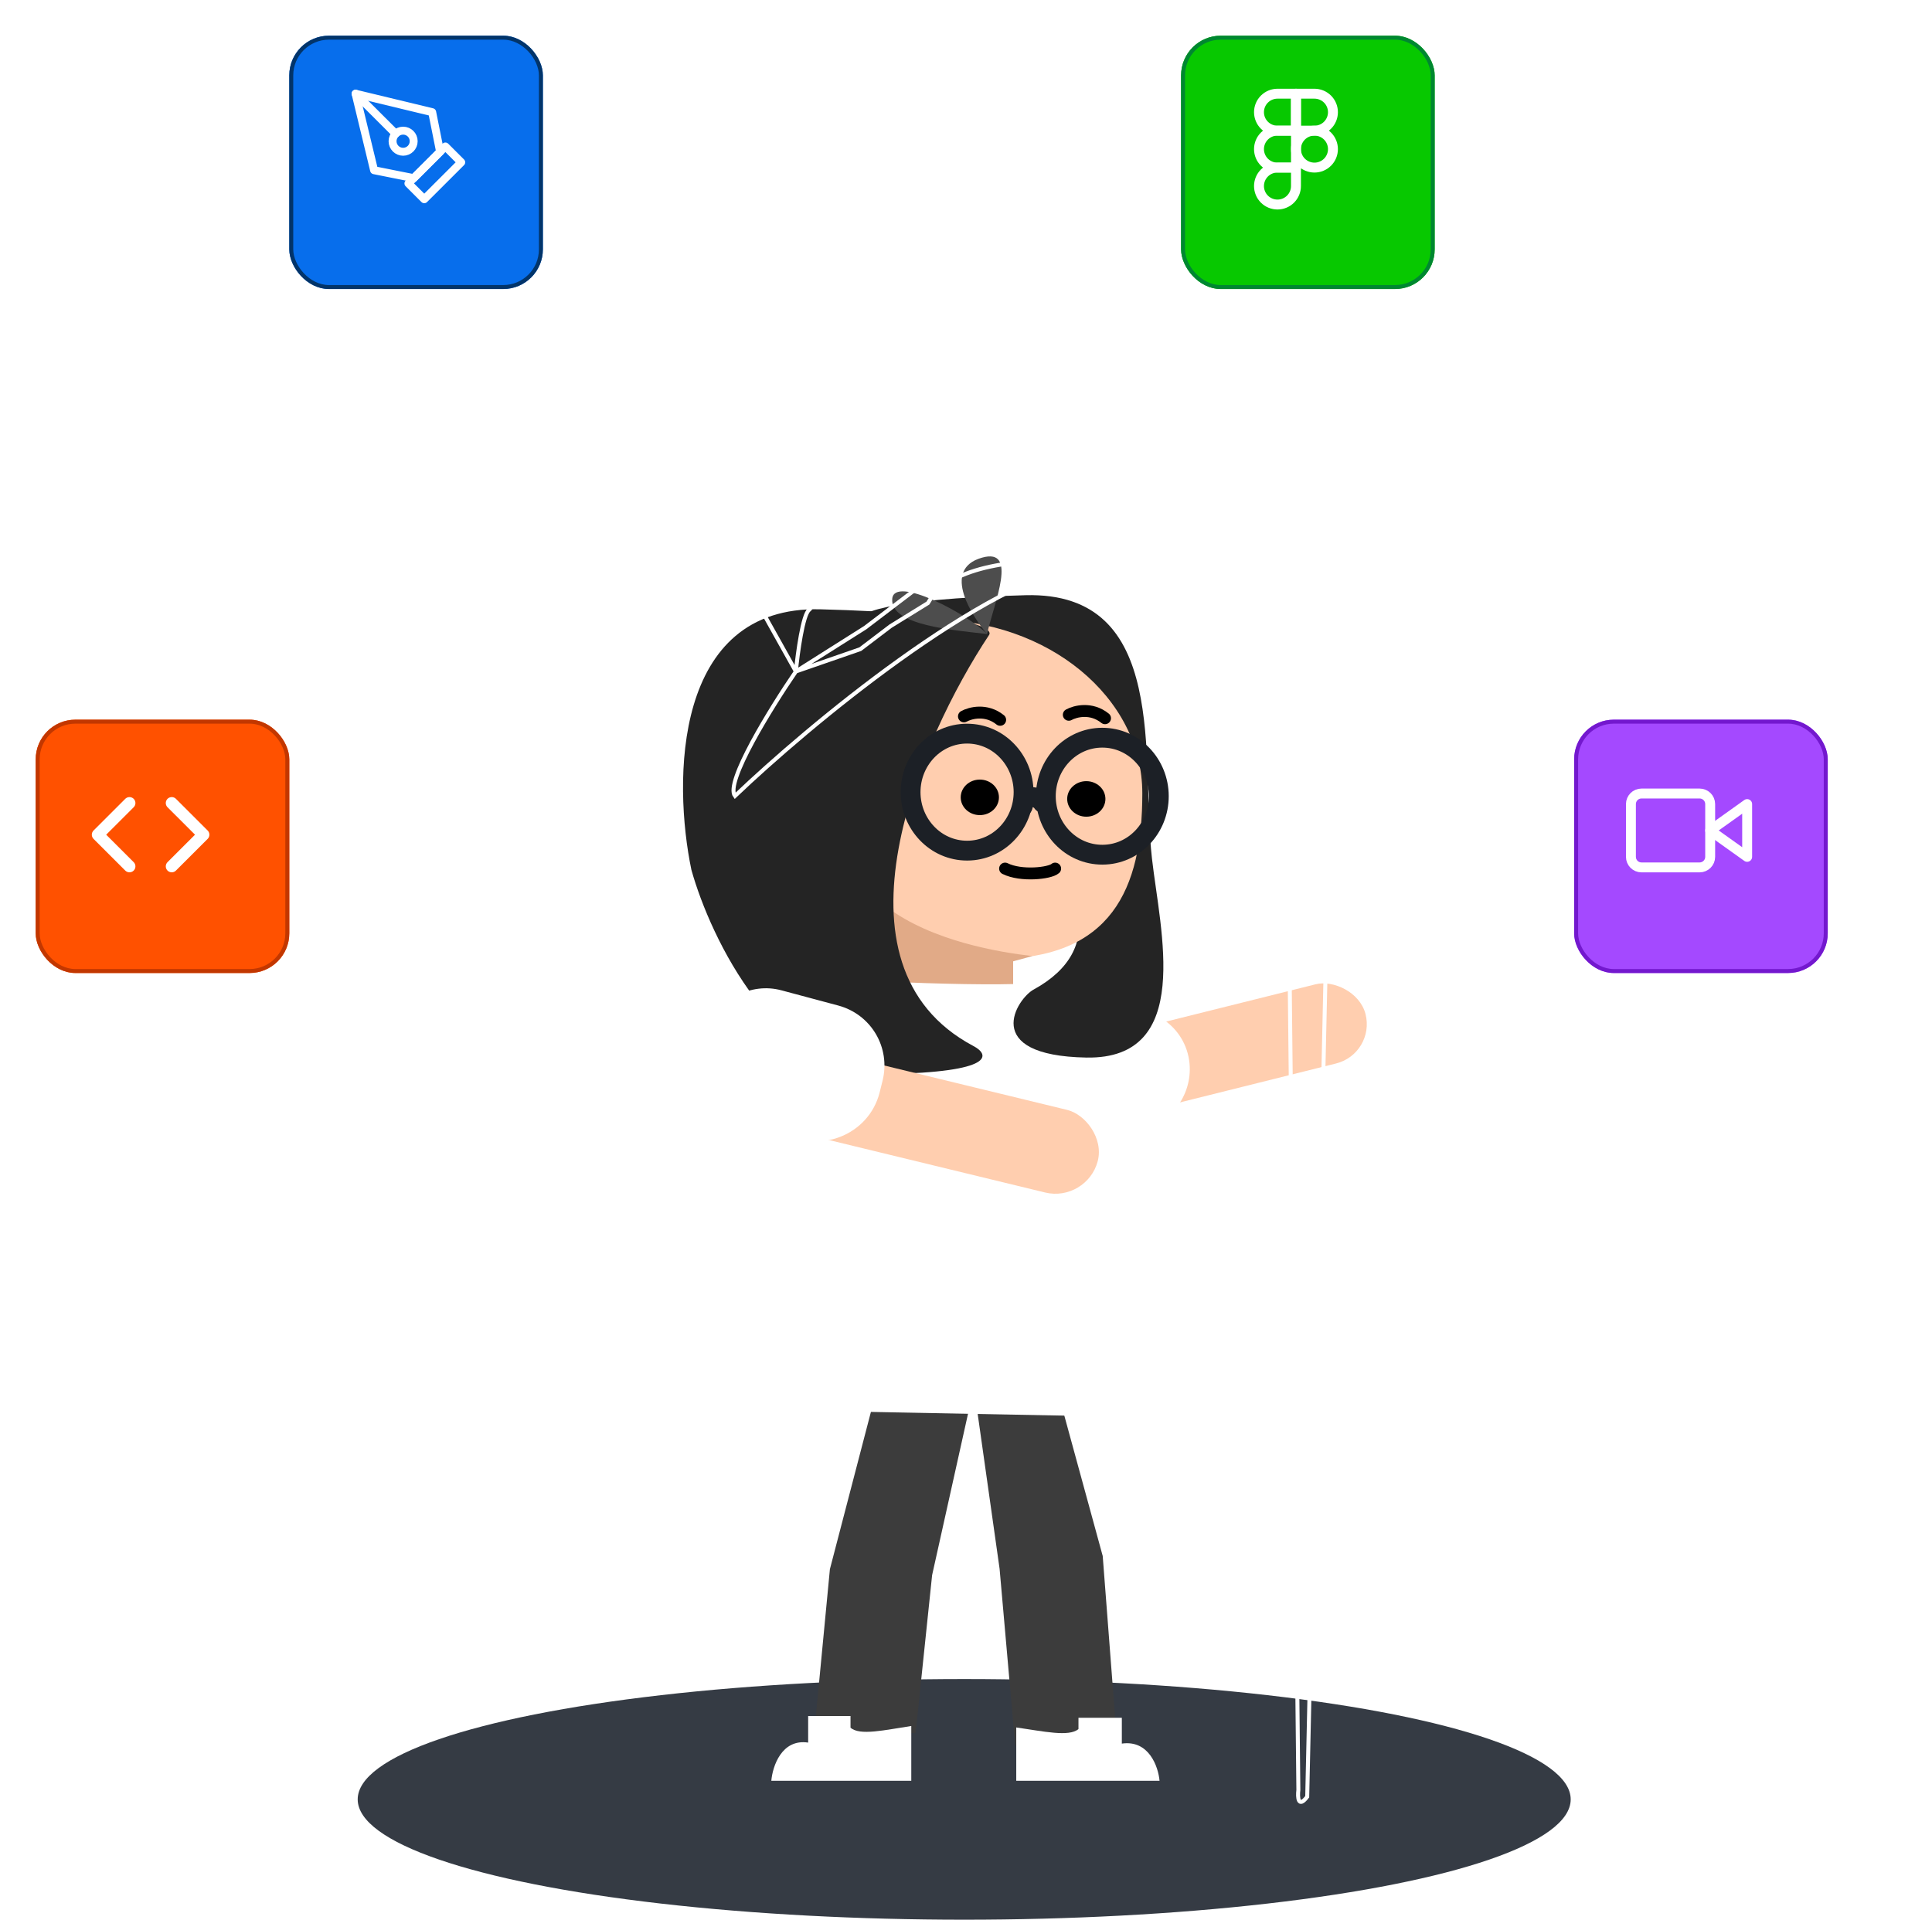 <svg width="487" height="484" viewBox="0 0 487 484" fill="none" xmlns="http://www.w3.org/2000/svg">
<ellipse cx="243.046" cy="453.665" rx="152.881" ry="30.337" fill="#353B44"/>
<rect x="223.462" y="236.879" width="31.919" height="18.032" fill="#E1AA87"/>
<rect width="20.626" height="88.591" rx="10.313" transform="matrix(-0.25 -0.968 -0.97 0.242 346.781 265.633)" fill="#FFCEAF"/>
<path d="M270.44 286.369C263.165 286.911 256.687 282.1 255.15 275.014C253.315 266.558 259.146 258.185 267.77 256.893L282.551 254.679C291.831 253.289 300.019 260.402 299.908 269.756C299.811 277.874 293.429 284.659 285.322 285.262L270.44 286.369Z" fill="white"/>
<path d="M215.114 379.199L233.384 378.555L230.234 391.435L214.484 389.503L215.114 379.199Z" fill="#E3AC89"/>
<path d="M255.886 439.955L281.262 435.233L277.961 392.3L267.277 353.23H245.983L251.966 395.52L255.886 439.955Z" fill="#3C3C3C"/>
<path d="M220.247 353.23H244.724L234.958 397.135L230.802 436.95H205.245L209.193 395.628L220.247 353.23Z" fill="#3C3C3C"/>
<path d="M229.707 448.971V435.166C223.023 436.17 216.71 437.676 214.389 435.585V432.656H203.712V439.349C197.028 438.345 194.738 445.345 194.428 448.971H229.707Z" fill="white"/>
<path d="M256.167 448.971V435.53C263.011 436.507 269.474 437.974 271.85 435.937V433.086H282.781V439.603C289.625 438.625 291.969 445.441 292.286 448.971H256.167Z" fill="white"/>
<path d="M206.229 282.52L213.746 355.875L277.584 357.092C270.864 320.377 274.904 244.886 266.736 246.611C264.938 249.432 225.649 247.787 206.229 246.611V282.52Z" fill="white"/>
<path d="M260.576 249.474C298.018 228.913 233.817 182.939 216.916 156.641C215.616 154.848 222.117 151.023 258.519 150.067C294.922 149.11 287.551 191.477 290.371 216.409C292.438 234.679 300.893 267.114 273.852 266.636C246.81 266.158 256.459 251.665 260.576 249.474Z" fill="#242424"/>
<path d="M181.736 203.902C181.736 228.088 195.012 241.777 250.771 241.777C280.1 241.777 287.944 224.198 287.944 200.012C287.944 175.826 264.169 156.219 234.84 156.219C205.512 156.219 181.736 179.715 181.736 203.902Z" fill="#FFCEAF"/>
<path d="M223.462 228.637C234.957 237.366 252.182 240.137 260.265 241.047L250.708 243.641L241.558 242.842L223.462 240.807V228.637Z" fill="#E1AA87"/>
<ellipse cx="4.818" cy="4.48" rx="4.818" ry="4.48" transform="matrix(-1 0 0 1 251.803 196.551)" fill="black"/>
<ellipse cx="4.818" cy="4.48" rx="4.818" ry="4.48" transform="matrix(-1 0 0 1 278.643 196.949)" fill="black"/>
<path d="M245.307 263.695C207.072 243.337 232.031 186.169 249.29 160.13C250.617 158.355 243.979 154.567 206.806 153.62C169.633 152.674 169.633 197.019 174.28 219.31C179.148 236.67 195.787 271.27 223.401 270.797C251.015 270.323 249.511 265.865 245.307 263.695Z" fill="#242424"/>
<path d="M248.803 159.858C250.573 151.967 256.711 138.042 247.573 140.588C236.953 143.547 245.484 155.913 248.803 159.858C244.157 154.926 225.412 144.935 224.906 150.981C224.34 157.75 240.616 158.872 248.803 159.858Z" fill="#4D4D4D"/>
<path d="M277.894 215.49C269.93 215.508 263.638 208.816 263.62 200.771C263.602 192.726 269.864 186.007 277.828 185.99C285.792 185.973 292.085 192.664 292.103 200.709C292.121 208.755 285.859 215.473 277.894 215.49Z" stroke="#1C2026" stroke-width="5"/>
<path d="M262.809 202.391C262.03 201.034 258.474 199.629 257.805 203.298" stroke="#1C2026" stroke-width="5" stroke-linecap="round"/>
<path d="M243.804 214.467C235.84 214.484 229.548 207.793 229.53 199.748C229.512 191.702 235.774 184.984 243.738 184.967C251.702 184.95 257.995 191.641 258.013 199.686C258.031 207.731 251.769 214.45 243.804 214.467Z" stroke="#1C2026" stroke-width="5"/>
<path d="M269.413 180.212C270.998 179.326 275.044 178.262 278.545 181.085" stroke="black" stroke-width="3" stroke-linecap="round" stroke-linejoin="round"/>
<path d="M242.982 180.614C244.567 179.729 248.612 178.664 252.113 181.487" stroke="black" stroke-width="3" stroke-linecap="round" stroke-linejoin="round"/>
<path d="M265.972 218.992C264.62 220.193 257.392 221.004 253.351 218.992" stroke="black" stroke-width="3" stroke-linecap="round" stroke-linejoin="round"/>
<rect width="21.549" height="83.48" rx="10.774" transform="matrix(0.256 -0.967 -0.972 -0.236 273.937 303.207)" fill="#FFCEAF"/>
<path d="M196.962 249.681C189.259 247.619 181.178 251.927 178.588 259.477C176.421 265.794 178.714 272.703 184.211 276.417L196.93 285.012C206.177 291.26 219.026 286.28 221.739 275.396L222.467 272.474C224.549 264.123 219.607 255.743 211.287 253.515L196.962 249.681Z" fill="white"/>
<path d="M330.037 159.935C327.325 159.774 324.495 167.668 323.419 171.635L327.057 168.433M330.037 159.935L327.885 164.276L330.281 167.309L332.676 162.65M330.037 159.935C330.999 159.992 331.891 161.081 332.676 162.65M331.769 168.449L335.653 172.622C335.174 169.937 334.104 165.502 332.676 162.65" stroke="white"/>
<path d="M339.134 146.54L345.413 153.747L337.795 189.834L335.23 196.254L329.511 453.004C327.196 456.021 327.059 453.121 327.28 451.294L324.526 194.042M339.134 146.54L338.31 139.919L335.335 137.64L333.932 131.773L331.616 134.791L324.09 144.597L317.722 152.894L322.502 191.294L324.526 194.042M339.134 146.54L337.558 160.904M326.55 196.791L324.526 194.042M332.504 190.572L333.501 176.962L328.874 172.219M328.874 172.219L325.4 176.745L325.895 180.717M328.874 172.219L329.863 180.164M333.928 142.551L336.818 149.557L334.583 158.625L331.608 156.346C333.125 152.317 335.332 144.106 332.026 143.49C328.72 142.873 328.992 151.547 329.541 155.96M324.42 147.245C325.19 149.832 326.797 155.535 327.061 157.653M321.855 153.665L323.173 164.258" stroke="white"/>
<path d="M200.618 169.293L193.234 156.085L188.528 147.564C189.796 141.222 192.209 127.556 191.717 123.628C191.224 119.701 200.698 110.226 205.496 105.98L215.653 104.082L219.128 102.784L223.417 104.9C226.357 108.76 232.689 109.651 235.488 109.615C236.432 113.198 226.317 113.003 221.141 112.457C219.102 115.053 215.427 120.657 217.036 122.301C218.646 123.945 220.146 130.094 220.695 132.963L224.586 138.071L228.178 141.614L229.907 143.884L237.488 147.979C246.584 140.703 265.86 140.895 274.361 141.899C247.536 146.523 203.784 183.019 185.261 200.689C182.667 197.284 194.418 178.34 200.618 169.293ZM200.618 169.293C201.071 164.616 202.374 154.961 203.957 153.758C205.539 152.554 206.045 143.805 206.099 139.58M200.618 169.293L218.089 158.249L231.088 148.364M200.618 169.293L216.859 163.665L224.489 157.863L233.898 152.053L235.51 149.483" stroke="white"/>
<g filter="url(#filter0_d_834_584)">
<rect x="6" y="177.449" width="63.922" height="63.867" rx="10" fill="#FF5100"/>
<rect x="6.5" y="177.949" width="62.922" height="62.867" rx="9.5" stroke="#C23700"/>
</g>
<path d="M43.289 218.432L51.279 210.448L43.289 202.465" stroke="white" stroke-width="3" stroke-linecap="round" stroke-linejoin="round"/>
<path d="M32.635 202.465L24.645 210.448L32.635 218.432" stroke="white" stroke-width="3" stroke-linecap="round" stroke-linejoin="round"/>
<g filter="url(#filter1_d_834_584)">
<rect x="294.716" y="5" width="63.922" height="63.867" rx="10" fill="#07C800"/>
<rect x="295.216" y="5.5" width="62.922" height="62.867" rx="9.5" stroke="#008731"/>
</g>
<g clip-path="url(#clip0_834_584)">
<path d="M317.354 28.282C317.354 27.047 317.845 25.862 318.719 24.989C319.593 24.116 320.778 23.625 322.015 23.625H326.676V32.939H322.015C320.778 32.939 319.593 32.448 318.719 31.575C317.845 30.702 317.354 29.517 317.354 28.282Z" stroke="white" stroke-width="2.5" stroke-linecap="round" stroke-linejoin="round"/>
<path d="M326.676 23.625H331.337C331.949 23.625 332.555 23.745 333.12 23.98C333.686 24.213 334.2 24.557 334.633 24.989C335.065 25.421 335.409 25.935 335.643 26.5C335.877 27.065 335.998 27.67 335.998 28.282C335.998 28.893 335.877 29.499 335.643 30.064C335.409 30.629 335.065 31.142 334.633 31.575C334.2 32.007 333.686 32.35 333.12 32.584C332.555 32.818 331.949 32.939 331.337 32.939H326.676V23.625Z" stroke="white" stroke-width="2.5" stroke-linecap="round" stroke-linejoin="round"/>
<path d="M326.676 37.598C326.676 36.987 326.796 36.381 327.031 35.816C327.265 35.251 327.608 34.738 328.041 34.305C328.474 33.873 328.988 33.53 329.553 33.296C330.119 33.062 330.725 32.941 331.337 32.941C331.949 32.941 332.555 33.062 333.12 33.296C333.686 33.53 334.2 33.873 334.633 34.305C335.065 34.738 335.409 35.251 335.643 35.816C335.877 36.381 335.998 36.987 335.998 37.598C335.998 38.21 335.877 38.816 335.643 39.38C335.409 39.946 335.065 40.459 334.633 40.891C334.2 41.324 333.686 41.667 333.12 41.901C332.555 42.135 331.949 42.255 331.337 42.255C330.725 42.255 330.119 42.135 329.553 41.901C328.988 41.667 328.474 41.324 328.041 40.891C327.608 40.459 327.265 39.946 327.031 39.38C326.796 38.816 326.676 38.21 326.676 37.598Z" stroke="white" stroke-width="2.5" stroke-linecap="round" stroke-linejoin="round"/>
<path d="M317.354 46.911C317.354 45.676 317.845 44.491 318.719 43.618C319.593 42.745 320.778 42.254 322.015 42.254H326.676V46.911C326.676 48.146 326.184 49.331 325.31 50.204C324.436 51.077 323.251 51.568 322.015 51.568C320.778 51.568 319.593 51.077 318.719 50.204C317.845 49.331 317.354 48.146 317.354 46.911Z" stroke="white" stroke-width="2.5" stroke-linecap="round" stroke-linejoin="round"/>
<path d="M317.354 37.598C317.354 36.363 317.845 35.179 318.719 34.305C319.593 33.432 320.778 32.941 322.015 32.941H326.676V42.255H322.015C320.778 42.255 319.593 41.765 318.719 40.891C317.845 40.018 317.354 38.833 317.354 37.598Z" stroke="white" stroke-width="2.5" stroke-linecap="round" stroke-linejoin="round"/>
</g>
<g filter="url(#filter2_d_834_584)">
<rect x="393.796" y="177.449" width="63.922" height="63.867" rx="10" fill="#A449FF"/>
<rect x="394.296" y="177.949" width="62.922" height="62.867" rx="9.5" stroke="#7318CE"/>
</g>
<g clip-path="url(#clip1_834_584)">
<path d="M440.406 202.727L431.084 209.379L440.406 216.032V202.727Z" stroke="white" stroke-width="2.5" stroke-linecap="round" stroke-linejoin="round"/>
<path d="M428.421 200.066H413.772C412.301 200.066 411.108 201.258 411.108 202.728V216.033C411.108 217.503 412.301 218.694 413.772 218.694H428.421C429.892 218.694 431.084 217.503 431.084 216.033V202.728C431.084 201.258 429.892 200.066 428.421 200.066Z" stroke="white" stroke-width="2.5" stroke-linecap="round" stroke-linejoin="round"/>
</g>
<g filter="url(#filter3_d_834_584)">
<rect x="69.922" y="5" width="63.922" height="63.867" rx="10" fill="#076EEC"/>
<rect x="70.422" y="5.5" width="62.922" height="62.867" rx="9.5" stroke="#023469"/>
</g>
<path d="M102.948 46.244L112.27 36.93L116.265 40.921L106.943 50.235L102.948 46.244Z" stroke="white" stroke-width="2" stroke-linecap="round" stroke-linejoin="round"/>
<path d="M110.938 38.261L108.941 28.282L89.631 23.625L94.292 42.918L104.28 44.914L110.938 38.261Z" stroke="white" stroke-width="2" stroke-linecap="round" stroke-linejoin="round"/>
<path d="M89.631 23.625L99.733 33.719" stroke="white" stroke-width="2" stroke-linecap="round" stroke-linejoin="round"/>
<path d="M101.617 38.264C103.088 38.264 104.28 37.072 104.28 35.602C104.28 34.133 103.088 32.941 101.617 32.941C100.146 32.941 98.953 34.133 98.953 35.602C98.953 37.072 100.146 38.264 101.617 38.264Z" stroke="white" stroke-width="2" stroke-linecap="round" stroke-linejoin="round"/>
<defs>
<filter id="filter0_d_834_584" x="0.6" y="173.049" width="80.722" height="80.667" filterUnits="userSpaceOnUse" color-interpolation-filters="sRGB">
<feFlood flood-opacity="0" result="BackgroundImageFix"/>
<feColorMatrix in="SourceAlpha" type="matrix" values="0 0 0 0 0 0 0 0 0 0 0 0 0 0 0 0 0 0 127 0" result="hardAlpha"/>
<feMorphology radius="1" operator="erode" in="SourceAlpha" result="effect1_dropShadow_834_584"/>
<feOffset dx="3" dy="4"/>
<feGaussianBlur stdDeviation="4.7"/>
<feComposite in2="hardAlpha" operator="out"/>
<feColorMatrix type="matrix" values="0 0 0 0 0.89 0 0 0 0 0.329 0 0 0 0 0.106 0 0 0 0.4 0"/>
<feBlend mode="normal" in2="BackgroundImageFix" result="effect1_dropShadow_834_584"/>
<feBlend mode="normal" in="SourceGraphic" in2="effect1_dropShadow_834_584" result="shape"/>
</filter>
<filter id="filter1_d_834_584" x="289.316" y="0.6" width="80.722" height="80.667" filterUnits="userSpaceOnUse" color-interpolation-filters="sRGB">
<feFlood flood-opacity="0" result="BackgroundImageFix"/>
<feColorMatrix in="SourceAlpha" type="matrix" values="0 0 0 0 0 0 0 0 0 0 0 0 0 0 0 0 0 0 127 0" result="hardAlpha"/>
<feMorphology radius="1" operator="erode" in="SourceAlpha" result="effect1_dropShadow_834_584"/>
<feOffset dx="3" dy="4"/>
<feGaussianBlur stdDeviation="4.7"/>
<feComposite in2="hardAlpha" operator="out"/>
<feColorMatrix type="matrix" values="0 0 0 0 0.027 0 0 0 0 0.784 0 0 0 0 0 0 0 0 0.4 0"/>
<feBlend mode="normal" in2="BackgroundImageFix" result="effect1_dropShadow_834_584"/>
<feBlend mode="normal" in="SourceGraphic" in2="effect1_dropShadow_834_584" result="shape"/>
</filter>
<filter id="filter2_d_834_584" x="388.396" y="173.049" width="80.722" height="80.667" filterUnits="userSpaceOnUse" color-interpolation-filters="sRGB">
<feFlood flood-opacity="0" result="BackgroundImageFix"/>
<feColorMatrix in="SourceAlpha" type="matrix" values="0 0 0 0 0 0 0 0 0 0 0 0 0 0 0 0 0 0 127 0" result="hardAlpha"/>
<feMorphology radius="1" operator="erode" in="SourceAlpha" result="effect1_dropShadow_834_584"/>
<feOffset dx="3" dy="4"/>
<feGaussianBlur stdDeviation="4.7"/>
<feComposite in2="hardAlpha" operator="out"/>
<feColorMatrix type="matrix" values="0 0 0 0 0.643 0 0 0 0 0.286 0 0 0 0 1 0 0 0 0.4 0"/>
<feBlend mode="normal" in2="BackgroundImageFix" result="effect1_dropShadow_834_584"/>
<feBlend mode="normal" in="SourceGraphic" in2="effect1_dropShadow_834_584" result="shape"/>
</filter>
<filter id="filter3_d_834_584" x="64.522" y="0.6" width="80.722" height="80.667" filterUnits="userSpaceOnUse" color-interpolation-filters="sRGB">
<feFlood flood-opacity="0" result="BackgroundImageFix"/>
<feColorMatrix in="SourceAlpha" type="matrix" values="0 0 0 0 0 0 0 0 0 0 0 0 0 0 0 0 0 0 127 0" result="hardAlpha"/>
<feMorphology radius="1" operator="erode" in="SourceAlpha" result="effect1_dropShadow_834_584"/>
<feOffset dx="3" dy="4"/>
<feGaussianBlur stdDeviation="4.7"/>
<feComposite in2="hardAlpha" operator="out"/>
<feColorMatrix type="matrix" values="0 0 0 0 0.027 0 0 0 0 0.431 0 0 0 0 0.925 0 0 0 0.4 0"/>
<feBlend mode="normal" in2="BackgroundImageFix" result="effect1_dropShadow_834_584"/>
<feBlend mode="normal" in="SourceGraphic" in2="effect1_dropShadow_834_584" result="shape"/>
</filter>
<clipPath id="clip0_834_584">
<rect width="31.961" height="31.933" fill="white" transform="translate(310.695 20.965)"/>
</clipPath>
<clipPath id="clip1_834_584">
<rect width="31.961" height="31.933" fill="white" transform="translate(409.776 193.414)"/>
</clipPath>
</defs>
</svg>

